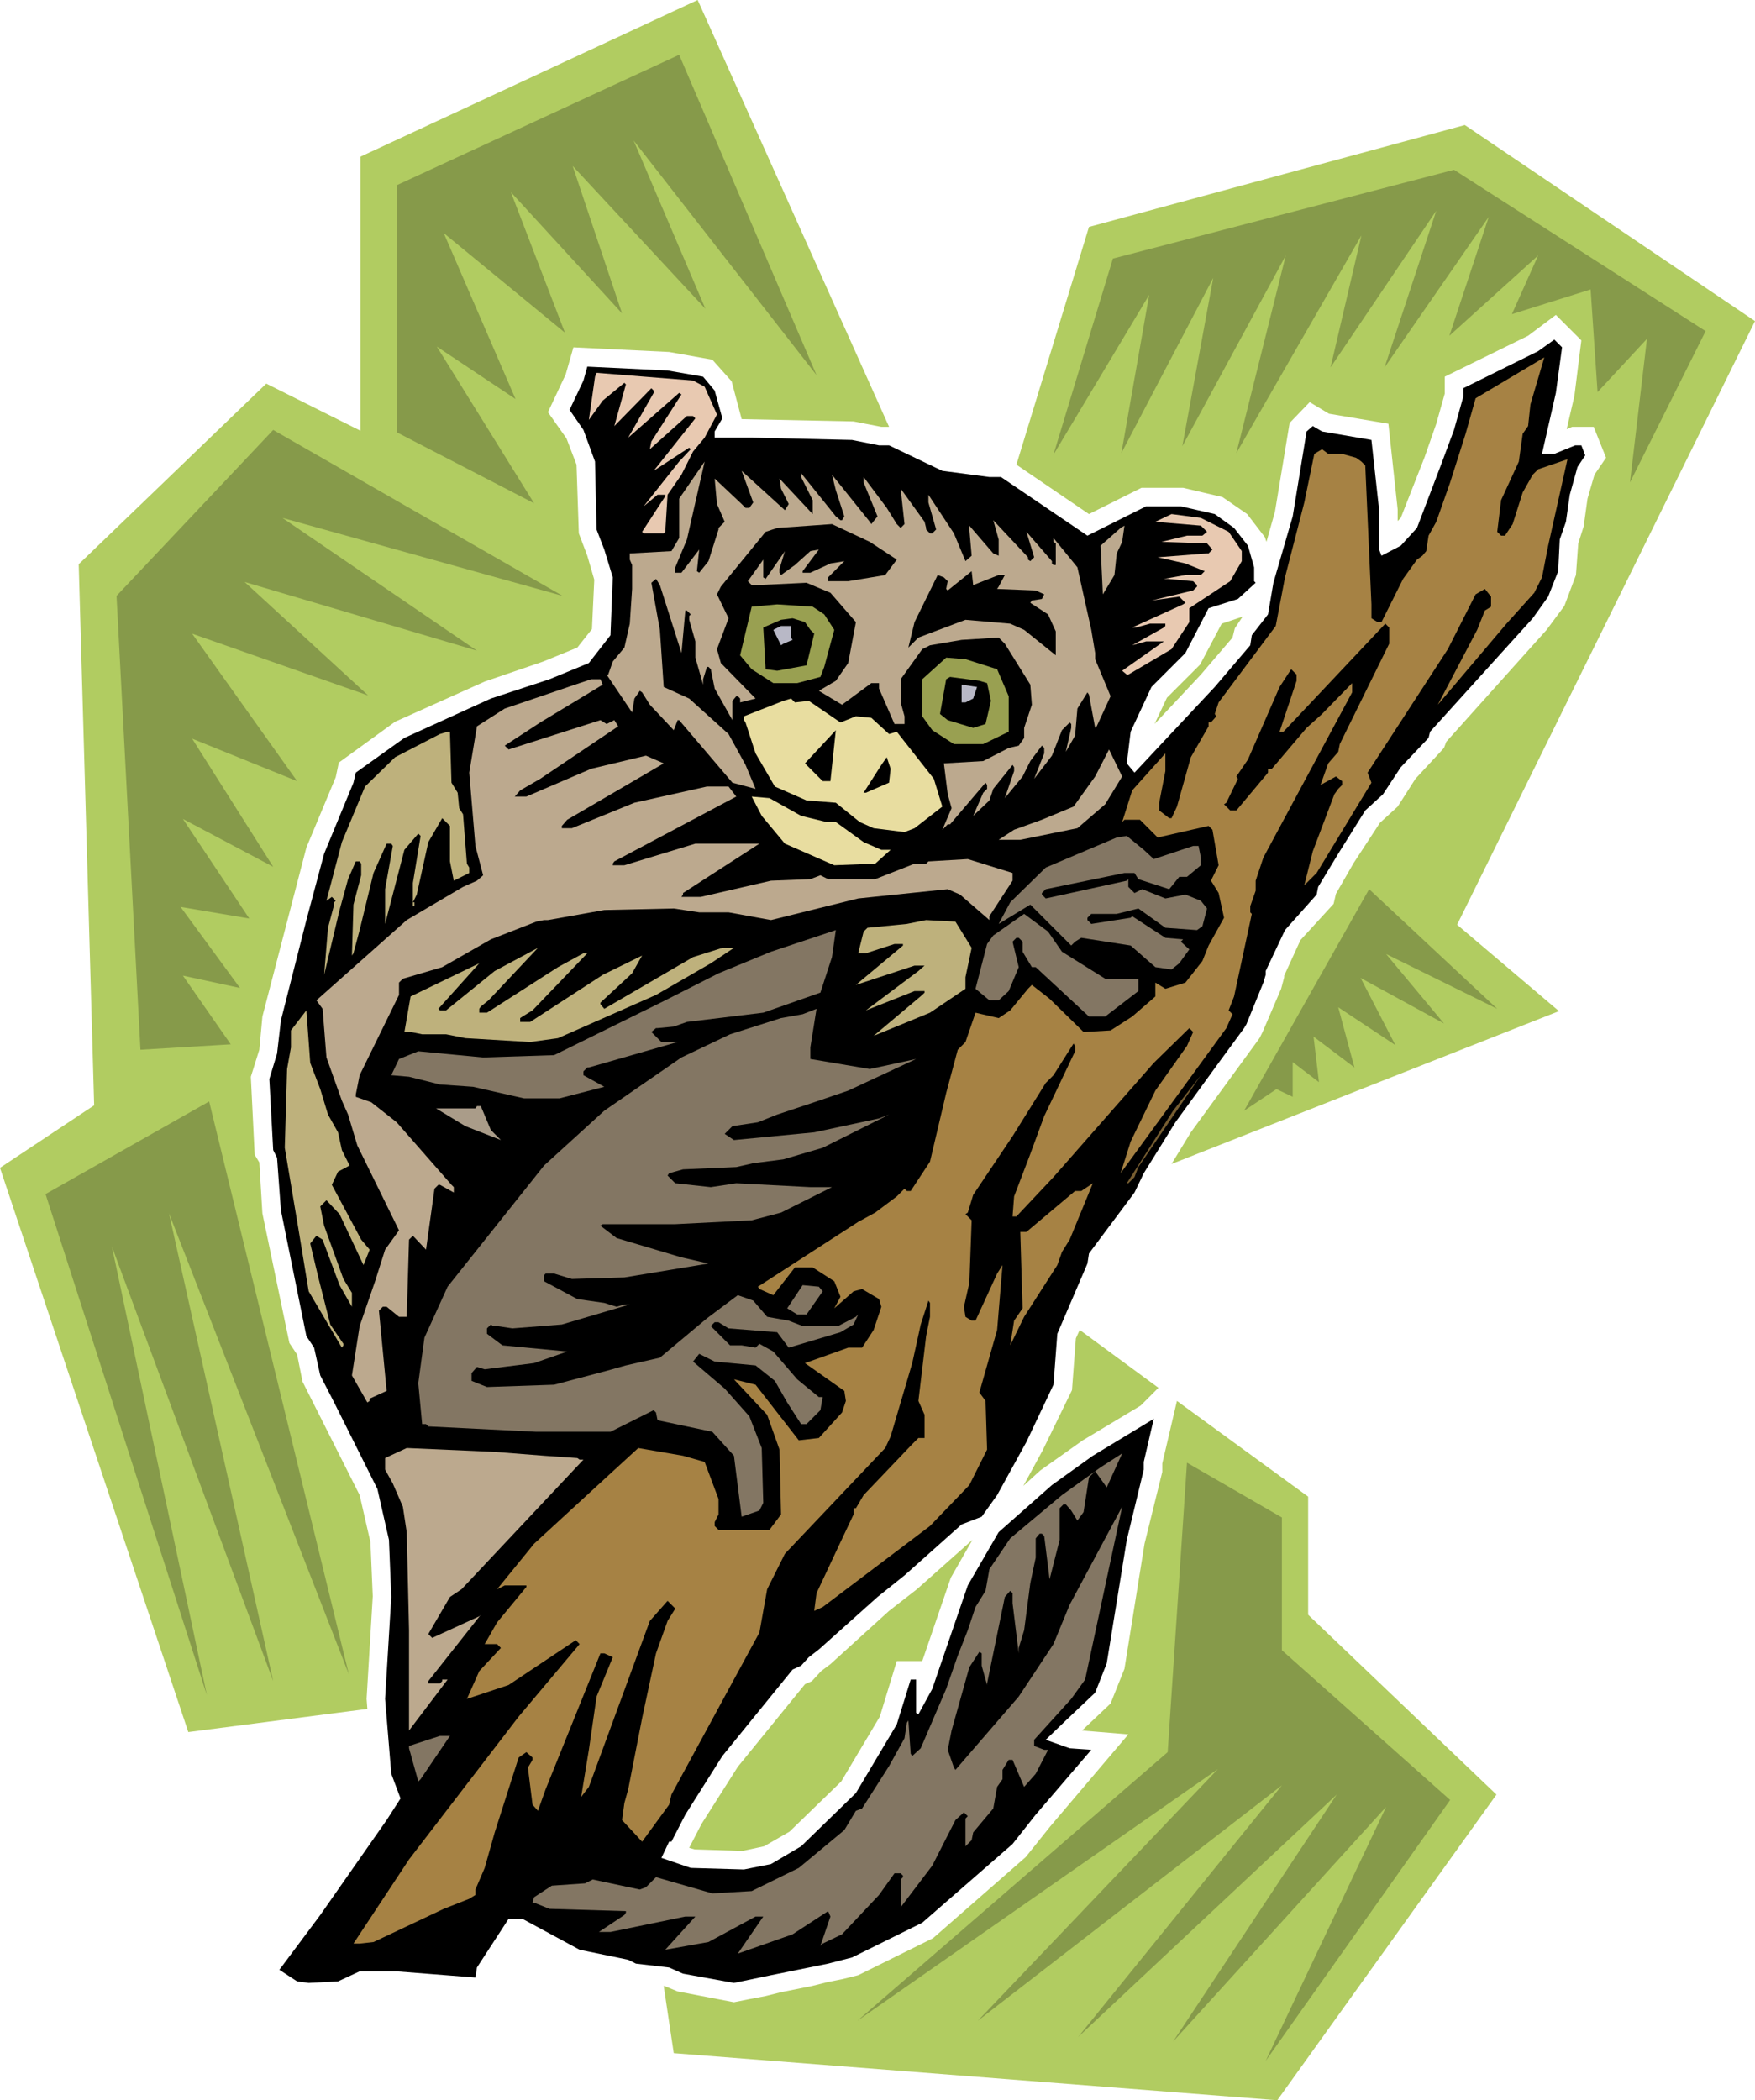 <svg xmlns="http://www.w3.org/2000/svg" fill-rule="evenodd" height="870.24" preserveAspectRatio="none" stroke-linecap="round" viewBox="0 0 2274 2721" width="7.576in"><style>.pen1{stroke:none}.brush2{fill:#000}.brush3{fill:#a68244}.brush4{fill:#e8c9b1}.brush5{fill:#bca98e}.brush6{fill:#99a051}.brush7{fill:#b8b8c6}.brush8{fill:#e8dda0}.brush9{fill:#beb17c}.brush10{fill:#837663}</style><path class="pen1" d="m1260 1995-72 64-36 28-76 69-12 9-12 13-9 4-87 107-47 74-16 31 7 2 62 2 28-6 33-19 67-65 50-84 22-72h33l37-108 28-49zm350-1196-27 9-28 53-43 43-16 34 60-64 41-48 3-12 10-15zM476 2214l-232 30L0 1513l122-81-20-701 243-234 122 61V203L904 0l248 553h-10l-36-7-145-3-13-49-25-28-56-10-124-6-10 35-23 49 24 34 13 34 3 89 11 29 9 31-3 64-19 24-44 18-76 26-116 52-73 53-4 19-38 91-57 219-4 43-11 35 5 101 6 10 4 66 35 168 10 15 7 35 74 147 14 61 3 70-8 133 1 13zm841-1612 94-308 487-132 376 254-386 782 132 112-502 198 25-41 89-122 4-8 24-56 4-15v-2l21-46 43-47 3-13 23-40 34-52 23-21 23-36 37-40 3-8 130-145 23-31 15-40 3-41 7-22 5-36 9-31 15-22-16-40h-28l-7 3 10-43 9-72-33-33-36 27-108 53v22l-11 39-15 43-31 79-4 4v-15l-12-111-77-13-25-15-26 27-19 115-11 39-2-6-23-30-32-22-51-12h-54l-68 34-94-64zm82 1121 102 75-23 23-75 45-55 39-22 20 25-46 38-78 5-67 5-11zm126 92 170 124v153l244 233-284 396-782-61-13-87h1l17 7 73 14 20-4 21-4 20-5 20-4 20-4 20-5 20-4 20-5 97-48 120-105 32-40 101-119-60-5 37-35 18-45 26-162 23-93v-11l19-81z" style="fill:#b1cc61"/><path class="pen1 brush2" d="m2016 509-18 79h16l27-11h8l5 13-10 15-10 36-5 35-8 23-2 41-13 33-20 28-133 147-2 8-36 38-23 35-23 21-35 56-26 43-2 10-41 46-25 53v5l-3 10-22 54-3 5-33 45-56 77-41 66-12 25-59 79-2 13-39 91-5 66-35 74-38 69-20 28-26 10-74 66-35 28-76 68-13 10-10 11-11 5-91 112-48 76-18 35h-3l-10 21 38 13 69 2 35-7 39-23 71-69 53-89 18-58h7v43l3 2 18-33 46-134 40-69 69-61 53-38 76-46 3-2-13 56v10l-22 91-26 160-15 38-38 36-26 25 31 11 28 2-72 84-30 38-117 102-91 45-31 8-74 15-48 10-66-12-18-8-43-5-10-5-63-13-74-40h-18l-41 63-2 13-102-8h-48l-28 13-38 2-15-2-23-15 53-71 86-123 18-28-12-32-8-97 8-132-3-74-15-66-56-112-18-35-8-36-10-15-33-163-5-68-5-10-5-92 10-33 5-43 33-130 23-86 38-92 3-13 63-45 112-51 76-25 51-21 28-36 3-75-11-36-10-26-2-88-15-41-18-26 18-38 5-18 104 5 46 8 15 18 10 36-10 17v8h48l130 3 35 7h13l69 33 61 8h15l112 76 76-38h45l44 10 25 18 18 23 8 28v18l2 2-23 21-38 12-30 58-44 44-27 58-5 41 10 12 104-111 46-54 2-13 21-27 7-41 25-86 18-110 8-7 12 7 64 11 10 91v51l3 8 25-13 21-23 32-84 16-43 12-43v-11l97-48 21-15 10 10-8 59z"/><path class="pen1 brush3" d="m1980 552-7 10-5 36-23 50-5 41 5 5h5l10-15 13-41 13-23 7-7 38-13-25 112-8 41-10 20-36 40-89 105 51-97 10-25 8-5v-13l-8-10-12 7-36 71-104 160 5 13-71 117-16 16 11-44 28-74 5-7 5-5v-5l-8-6-20 11 10-28 13-15 2-10 64-130v-21l-5-5-132 140h-5l22-66v-8l-7-7-15 23-41 94-15 22 2 3-15 31-3 2 8 8h8l41-49v-5h5l45-53 20-18 39-40v12l-115 214-10 30v13l-7 20v8l2 2-23 107-7 18 5 5-8 18-137 188 13-41 32-66 41-58 8-18-5-5-46 45-130 148-48 51h-5l2-26 21-55 18-49 40-84v-7l-2-3-26 41-10 10-43 69-51 76-7 23-3 2 8 8-3 81-7 31 2 13 8 5h5l28-61 7-11-7 84-23 81 8 11 2 63-23 46-51 53-139 105-11 5 3-23 31-66 17-36v-8h3l10-17 63-66 8-8h8v-30l-8-18 10-84 5-25v-18l-2-3-10 31-11 50-28 95-7 15-130 137-23 46-10 56-114 210-3 13-35 48-26-28 3-22 5-18 18-92 18-84 15-42 10-16-10-10-23 26-79 215-10 13 10-61 10-69 21-51-11-5h-5l-71 176-10 28-7-8-6-48 6-10v-3l-8-7-10 7-31 97-13 46-12 28v7l-8 5-33 13-91 43-18 2h-8l72-109 142-185 79-94-5-5-87 58-54 18 16-36 28-30-5-5h-16l16-28 38-46v-2h-28l-10 5 48-59 99-91 36-33 58 10 28 8 18 48v20l-5 10v5l5 5h66l15-20-2-84-16-45-43-46 28 7 56 72 26-3 30-33 5-15-2-13-51-36 56-20h18l15-23 10-30-3-10-22-13-11 3-25 22 8-15-8-20-28-18h-23l-28 36-18-8-2-3 130-84 22-12 28-21 10-10 3 3h5l25-38 21-89 15-56 10-10 13-38 30 7 15-10 23-28 5-5 23 18 44 43 35-2 28-18 30-26v-18l13 8 26-8 22-28 8-20 20-36-7-32-8-13-2-3 10-20-8-46-5-5-66 15-23-23h-20l-3 3 13-41 43-48v23l-8 41v10l13 10h3l7-15 18-64 23-40v-5h3l7-8-2-3 5-15 74-99 12-63 25-97 13-63 10-6 8 6h18l18 5 7 5 5 5 8 180v18l8 5h5l28-56 18-25 7-5 5-6 3-20 10-18 18-51 20-63 13-46 89-53-18 61-3 28z"/><path class="pen1 brush4" d="m913 501 16 36-16 30-15 18-15 30-18 26-3 48-2 2h-26l-2-2 28-43 2-3v-2h-10l-18 15 46-58 15-16-2-2-43 28-3 2 54-68-3-3h-8l-48 43 2-10 39-61-3-2-66 58 33-58v-3l-3-3-48 49 15-54-2-2-28 23-18 25 8-56 2-5 125 10 15 8z"/><path class="pen1 brush5" d="M875 735v7h8l23-30-3 28 3 2 12-15 13-41v-2l8-8-10-23-3-33 35 33 5 5h5l5-7-15-41 56 51 5-8-10-20-2-13 43 46v-18l-15-30v-5l45 56 6 5h2l3-5-11-34-5-20 49 61 2 3 8-10-18-44v-7l30 40 13 21 5 5 5-5-5-46 31 43 2 8v2l5 5h3l5-5-10-35v-10l33 50 15 36 8-7-3-34v-5l31 36 7 3v-21l-7-25 45 48v3l3 2 5-5-10-33 33 38v3l2 2h3v-28l-3-2v-5l31 38 18 81 5 30v8l20 48-18 39-2 2-8-43-2-3-13 21-3 35-12 21 7-31v-5l-2-2-10 10-13 33-23 30 13-33v-7l-3-3-15 20-10 20-23 28 12-35v-5l-2-3-25 31-5 15-21 20 13-30 5-5v-5l-2-3-46 54h-3l-7 7 12-28-5-18-5-40 51-3 33-17 13-3 7-10v-13l10-30-2-26-33-53-8-8-48 3-41 7-10 5-28 39v30l5 18v10h-13l-20-46v-7h-10l-38 28-30-18 22-13 16-23 10-53-33-38-31-13-63 3h-8l-5-5 20-28v23l3 2 23-33 2-3-7 23v5l2 3 18-13 20-18 11-2-21 28v2h10l26-12 18-3-21 21v5h26l48-8 15-20-35-23-49-23-71 5-15 5-58 71-5 10 15 31-15 40 5 18 45 46-20 5v-5l-3-3h-2l-5 6v25l-23-41-5-25-3-3h-2l-5 16v7l-10-35v-21l-8-28v-5l2-2-5-5h-2l-5 55-28-88-5-8-6 5 11 61 5 74 33 15 51 46 22 40 13 31-30-8-69-81h-2l-5 13-31-33-10-16-3-2-7 10-3 18-33-49h2l6-17 15-18 7-31 3-45v-31l-3-7v-8l54-3 10-17v-51l33-48-23 101-15 36z"/><path class="pen1 brush4" d="m1592 689 17 25v13l-15 26-53 35v18l-23 35-56 33h-2l-6-5 54-38h-23l-18 5 41-23 2-2v-3h-20l-18 5h-5l66-30 3-2-8-8-36 5 54-13 5-5v-2l-5-5-33-3h-5l28-5h20l5-5-25-10-36-8 64-5h2l5-5-7-8-59-2 33-8h20l6-5-8-8-59-5 21-10 38 5 36 18z"/><path class="pen1 brush5" d="m1447 717-3 28-15 25-3-63 26-23 5-3-3 21-7 15z"/><path class="pen1 brush2" d="M1294 745h8l-8 15-2 3 50 2 11 5-3 6-13 2-2 3 23 15 10 22v31l-41-33-18-8-58-5-61 23-13 13 8-33 30-61 8 3 5 5-2 10 2 2 31-25 2 18 33-13z"/><path class="pen1 brush6" d="m1068 796 13 20-13 48-5 13-30 8h-31l-28-18-15-18 15-63 33-3 46 3 15 10z"/><path class="pen1 brush2" d="m1050 816 5 5-10 41-38 7-15-2-3-54 23-10 15-2 16 5 7 10z"/><path class="pen1 brush7" d="m1025 826 2 3-12 5-3 2-10-20 10-5h13v15z"/><path class="pen1 brush6" d="m1292 867 15 35v46l-33 16h-38l-28-18-13-18v-48l31-28 25 2 41 13z"/><path class="pen1 brush2" d="m1279 885 5 23-7 30-16 5-33-10-10-8 8-45 5-3 38 5 10 3z"/><path class="pen1 brush5" d="m781 887-81 49-46 30 5 5 119-38 8 5 10-5 5 8-101 68-26 15-7 8h15l84-36 71-17 23 10-77 45-48 28-7 8v3h13l81-33 94-21h28l10 13-158 84-2 3v2h15l92-28h83l-99 64v2l-2 3h25l91-21 51-2 13-5 10 5h61l51-20h15l3-3 51-3 58 18v10l-30 46v5l-38-33-16-7-116 12-113 28-55-10h-38l-33-5-90 2-73 13h-5l-10 2-59 23-63 36-51 15-5 5v16l-51 104-5 25v3l20 7 33 26 71 81 3 3v7l-18-10h-2l-5 5-11 79-17-18-5 5-3 100h-10l-16-13h-5l-5 5 10 104-22 10v3l-3 2-20-35 10-64 20-58 13-41 18-25-54-110-12-40-8-18-20-56-5-63-8-11 117-104 73-43 18-8 8-7-10-38-8-95 10-60 36-23 97-33 15-5h12l3 7z"/><path class="pen1 brush7" d="m1261 905-10 5h-5v-23l20 3-5 15z"/><path class="pen1 brush8" d="m1048 908 41 28 20-8 20 2 23 21 10-3 48 61 11 36-36 28-13 5-40-5-18-8-31-25-38-3-41-18-25-43-13-40-2-3v-5l51-20 10-3 5 5 18-2z"/><path class="pen1 brush2" d="m1066 1012-23-23 40-43-7 66h-10z"/><path class="pen1 brush9" d="m585 1014 8 13 2 20 5 8 5 64 3 5v7l-20 10-5-25v-46l-10-10-18 31-15 68-5 10h2v5h-2v-30l10-61-3-3-18 21-25 96v-45l10-56-2-3h-6l-17 38-18 74-8 30-2 3 2-66 10-38v-15l-2-3h-5l-10 23-11 40-20 84 5-61 8-30v-3l2-2-5-5-7 5 20-76 30-72 39-38 58-30 10-3h3l2 66z"/><path class="pen1 brush5" d="m1432 1042-36 31-74 15h-28l20-13 36-13 41-17 28-39 18-35 17 35-22 36z"/><path class="pen1 brush2" d="m1152 1014-30 13h-3l23-36 7-10 5 15-2 18z"/><path class="pen1 brush8" d="m1038 1057 33 8h12l36 26 23 10h12l-20 18-53 2-64-28-30-36-13-25 23 2 41 23z"/><path class="pen1 brush10" d="m1495 1113 51-17h7l3 15v10l-18 15h-10l-13 16-40-13-5-8h-13l-102 21-5 5v2l5 5 105-23 2-2v10l8 8 10-5 30 12 26-5 20 8 8 10-6 23-7 5-41-3-35-25-28 7h-33l-5 5v3l5 5 51-8 2-2 43 28 23 2-3 3 11 10-13 18-10 8-21-3-32-28-64-10-8 5-5 5-53-53-41 25 15-28 46-45 92-39 13-2 22 18 13 12z"/><path class="pen1 brush10" d="m1376 1233 56 35h43v16l-43 33h-21l-69-64h-5l-12-20v-13l-5-5h-3l-5 5 8 33-13 31-13 12h-12l-18-15 15-58 8-11 40-28 31 23 18 26z"/><path class="pen1 brush9" d="m1259 1228-8 38v15l-46 31-73 30 63-53 3-3v-2h-13l-63 25 68-51 8-7h-13l-76 25 61-51v-2h-11l-37 12h-10l7-28 5-5 51-5 25-5 38 2 21 34z"/><path class="pen1 brush10" d="m1063 1286-74 26-99 12-17 6-21 2h-2l-6 5 13 13h21l-115 33h-2l-5 5v5l27 15-58 15h-46l-53-12-13-3-43-3-40-10-23-2 10-21 25-10 84 8 92-3 144-71 69-35 68-28 84-28-5 35-15 46z"/><path class="pen1 brush9" d="m623 1304-2 3v5h10l92-59 33-18h5l-71 74-13 8-3 2v5h13l94-61 51-25-13 23-41 38v2l5 6 115-67 38-12h15l-30 20-71 41-127 56-36 5-84-5-25-5h-31l-15-3h-8l8-46 89-43-53 59 2 2h8l63-51 56-30-64 68-10 8z"/><path class="pen1 brush10" d="M1050 1360v12l77 13 60-13-88 41-44 15-48 16-25 10-33 5-10 10 12 8 104-10 84-18 13-5-86 43-51 15-39 5-22 5-69 3-18 5-2 3 10 10 46 5 33-5 96 5h28l-66 33-38 10-99 5h-94l-3 2 21 16 84 25 35 8-109 18-68 2-23-7h-11l-2 2v8l43 23 35 5 16 5 10-3h7l-88 26-64 5-20-3h-5l-3-2-5 5v7l20 15 84 8-43 15-64 8-10-3-7 8v10l20 8 87-3 68-18 25-7 44-10 61-51 40-30 20 7 18 21 28 5 18 7h46l23-12 3-3-6 13-17 10-67 20-15-20-63-5-13-8h-5l-5 5 25 25h15l18 3 5-5 18 10 31 36 28 23h5l-3 17-18 18h-7l-18-28-16-28-25-20-53-5-20-10-8 10 41 35 32 36 16 41 2 71-5 10-23 8-10-79-28-31-71-15-2-10-3-3-56 28h-96l-140-7-3-3h-5l-5-53 8-59 30-66 125-157 78-71 100-69 63-30 66-21 28-5 18-7-8 50v3z"/><path class="pen1 brush9" d="m415 1411 10 33 13 23 5 23 10 20-15 8-8 17 38 71 11 13-8 20-31-66-17-18-8 8 5 25 25 69 11 18v18l-16-28-22-59-8-5-8 10 11 46 15 59 17 25v2l-2 3-43-73-13-79-18-107 3-102 5-28v-22l20-26 5 68 13 34z"/><path class="pen1" style="fill:#765d31" d="m1470 1525-8 8h-2l60-94 36-46-81 119-5 13z"/><path class="pen1" style="fill:#aa9c89" d="m636 1464 13 13-46-18-38-23h51l2-3h5l13 31z"/><path class="pen1 brush3" d="m1376 1622-6 17-43 67-18 37 5-32 11-16-3-99h8l63-53h8l15-10-30 73-10 16z"/><path class="pen1 brush10" d="m1066 1673-21 30h-12l-13-8 20-30 21 2 5 6z"/><path class="pen1 brush5" d="m705 1886 43 3 3 2h5l-158 168-15 10-28 48 5 5 61-28 2-2-68 86v3h15l3-3v-2h7l-50 66v-130l-3-127-5-33-13-30-10-18v-15l28-13 114 5 64 5z"/><path class="pen1 brush10" d="m1419 1906-8 8-7 45-8 11-8-13-7-8h-3l-5 5v41l-13 51-7-56-3-3h-3l-5 6v25l-7 33-8 61-7 23v7l-8-65v-13l-3-3-7 8-23 112v2l-7-25v-16l-3-2-13 20-23 82-5 25 8 23 2 3 82-95 45-68 21-51 68-127-48 224-18 25-48 53v8l13 5h5l-16 31-15 17-15-35h-5l-8 13v12l-7 10-5 28-26 31-2 10-8 8v-36l3-3-5-5-11 10-30 59-41 54v-36l3-3v-2l-3-3h-8l-20 28-48 51-25 12-3 3 13-38-3-7-46 30-71 25 33-48h-10l-61 33-56 10 39-43h-13l-97 20h-15l33-22 2-3v-2l-99-3-20-8h-2l2-7 23-15 43-3 10-5 61 13 8-3 13-13 73 21 51-3 61-30 59-49 15-25 8-3 35-55 20-36 3-20 2-3 3 43 2 3 11-10 33-77 15-43 13-33 10-30 13-21 5-28 27-40 67-56 50-36 28-18-20 44-15-21zm-874 399-3 3-12-43v-3l40-13h13l-38 56z"/><path class="pen1" d="M268 2196 59 1547l212-120 181 742-233-597 135 606-209-563 123 581zm-86-836-31-588 203-215 375 215-363-101 252 172-301-89 160 147-228-80 136 191-136-55 105 166-117-62 86 129-89-15 77 105-74-16 62 89-117 7zm332-800V240L880 71l178 415-237-304 93 218-172-185 64 191-144-157 70 182-157-129 93 215-102-68 126 203-178-92zm851 29 77-254 442-115 326 209-98 196 22-186-64 69-9-133-102 32 34-76-115 104 51-154-135 195 67-203-137 203 40-171-162 282 64-256-134 247 40-218-119 227 36-205-124 207zm247 850 162-287 166 155-144-71 75 90-108-59 45 87-74-49 21 78-53-40 7 59-34-26v45l-21-10-42 28zm-501 1179 402-348 25-375 123 71v172l218 194-239 338 156-329-276 304 212-320-335 314 264-326-394 305 311-326-467 326z" style="fill:#869a4a"/></svg>
